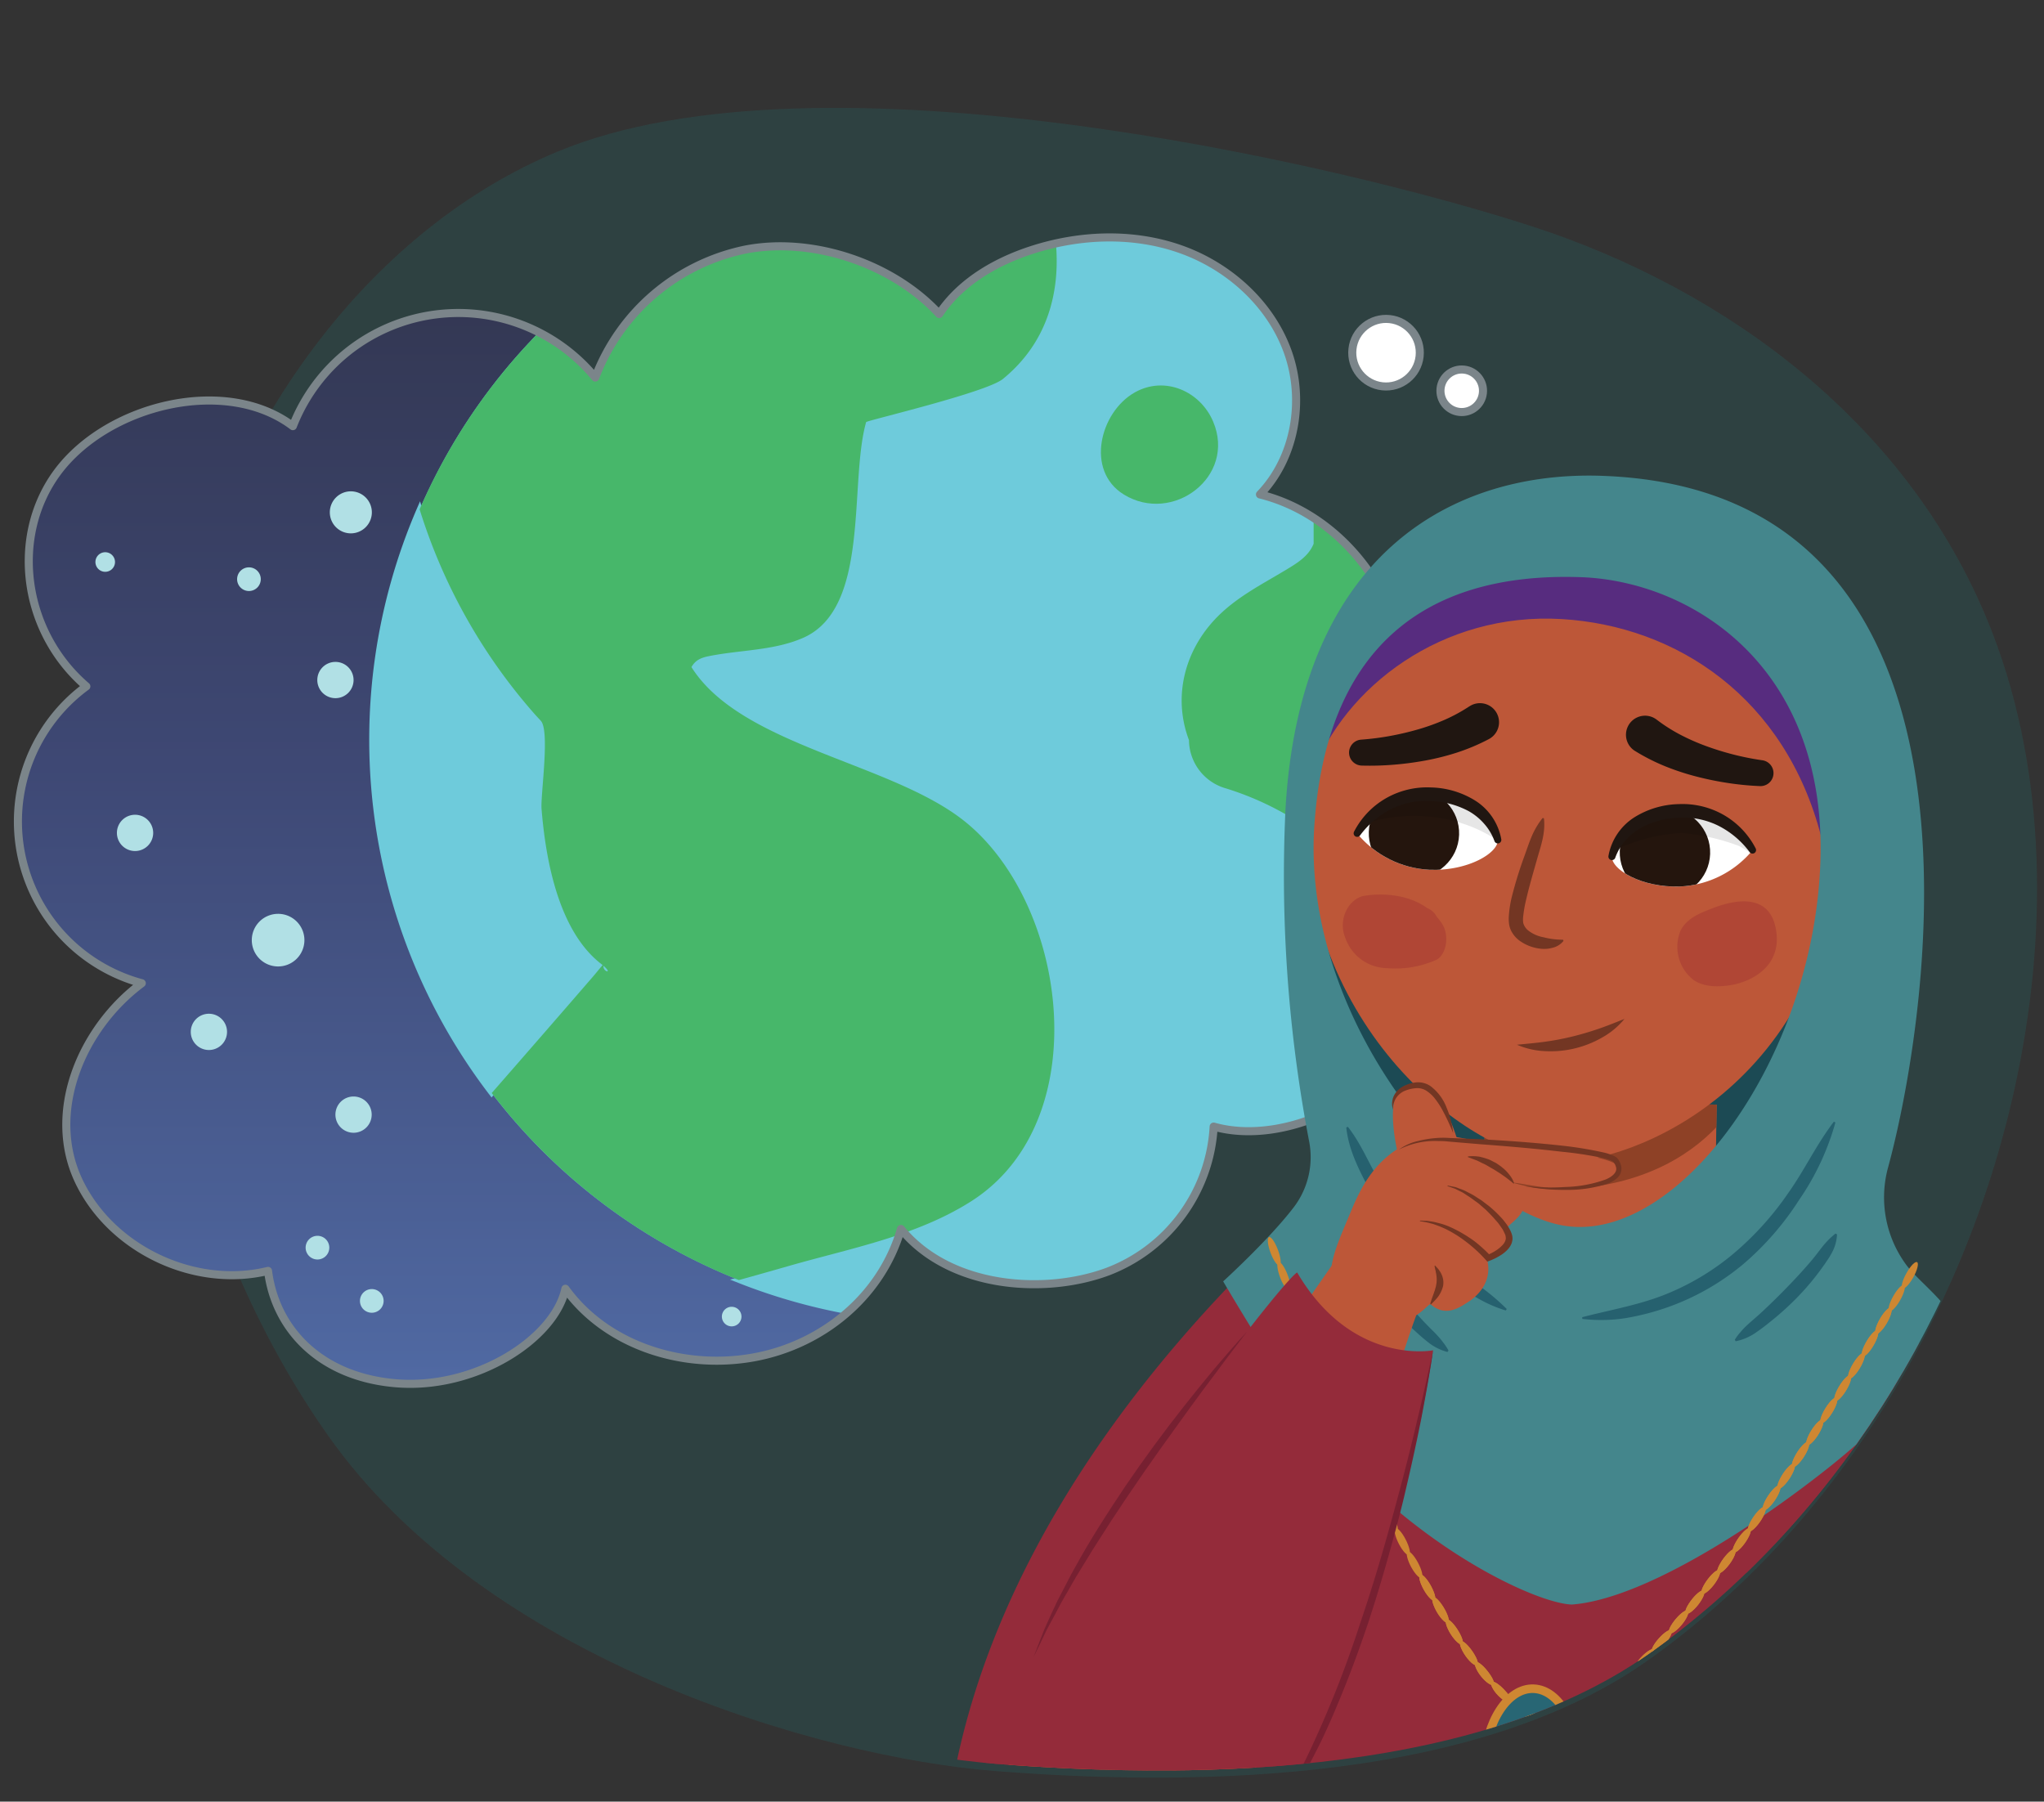 <svg xmlns="http://www.w3.org/2000/svg" xmlns:xlink="http://www.w3.org/1999/xlink" width="380" height="334.941" viewBox="0 0 380 334.941"><rect x="0" y="0" width="380" height="334.941" fill="#333333" stroke="none"/><defs><clipPath id="a"><path d="M49.831,236.273c1.352,10.8,9.651,19.686,23.718,20.883,14.916,1.269,29.585-8.277,31.562-17.56,7.674,10.607,21.833,15.053,34.758,12.8s24-11.339,27.63-23.917c9.15,11.171,26.913,12.249,38.521,7.892a30.626,30.626,0,0,0,19.613-26.928c13.412,3.807,33.071-5.44,36.9-20.215,4.2-16.219-6.283-28.422-15.909-32.7a37.023,37.023,0,0,0,13.918-36.174C257.852,107,247.5,95.2,234.242,91.922c6.557-6.811,8.356-17.5,5.209-26.4s-10.8-15.873-19.691-19.094-18.865-2.879-27.872.023c-6.793,2.189-13.332,5.994-17.281,11.929C166,49,151,43.936,138.487,46.414a38.07,38.07,0,0,0-27.818,23.771,33.013,33.013,0,0,0-56.222,9.04c-12.48-9.445-34.527-3.957-43.8,8.609C1.9,99.7,4.174,117.41,16.05,127.6a31.154,31.154,0,0,0,10.307,55.19c-11.294,8.412-17.739,24-11.742,36.711S36.142,239.608,49.831,236.273Z" fill="none"/></clipPath><linearGradient id="b" x1="159.334" y1="270.216" x2="159.334" y2="5.629" gradientUnits="userSpaceOnUse"><stop offset="0" stop-color="#526da8"/><stop offset="0.485" stop-color="#3e4874"/><stop offset="1" stop-color="#2d2e40"/></linearGradient><clipPath id="c"><path d="M185.27,327.919c32.616,2.562,87.512,3.312,121.212-20.426s58.793-62.848,68.42-106.639c6.12-27.838,5.987-58.124-4.118-84.411C355.834,77.554,321.173,52.5,285.35,40.824s-132.7-34.2-181.375-13.96c-33.607,13.977-59.5,48.024-69.415,87.453-12.919,51.392-2.607,109.625,26.79,151.289S152.654,325.357,185.27,327.919Z" fill="none"/></clipPath><clipPath id="d"><polygon points="275.102 237.727 318.657 237.171 319.146 205.365 276.241 204.465 275.102 237.727" fill="#bd5738"/></clipPath><clipPath id="e"><path d="M299.672,159.257c.108-3.007,4.092-7.851,11.51-8.437,9.784-.774,14.64,7.236,14.64,7.236a18.6,18.6,0,0,1-13.483,6.748C305.207,165.05,299.586,161.666,299.672,159.257Z" fill="#fff"/></clipPath><clipPath id="f"><path d="M278.456,156.163c-.111-3.006-4.1-7.853-11.52-8.445-9.785-.78-14.631,7.227-14.631,7.227A18.647,18.647,0,0,0,265.8,161.7C272.929,161.952,278.545,158.573,278.456,156.163Z" fill="#fff"/></clipPath></defs><title>lawr8_01.100</title><path d="M184.944,329.245c32.617,2.561,87.513,3.312,121.213-20.427s58.792-62.847,68.42-106.638c6.12-27.838,5.987-58.124-4.119-84.411C355.509,78.88,320.847,53.83,285.024,42.15S152.325,7.944,103.649,28.189c-33.606,13.978-59.5,48.025-69.414,87.454-12.919,51.392-2.608,109.624,26.789,151.288S152.328,326.683,184.944,329.245Z" fill="#15a2a2" opacity="0.13"/><g clip-path="url(#a)"><path d="M71.141,260.1c70.416-4.324,96.246,8.168,179.706,14.561,76.65,5.871,118.621-25.571,121.818-131.406C374.805,72.385,336.439,21.8,268.25,22.152c-99.117.516-88.02,24.941-219.484,21.309C-15.517,41.685-57.424,84.3-53.873,162.082-51.032,224.293-9.834,265.076,71.141,260.1Z" fill="url(#b)"/><circle cx="177.156" cy="137.553" r="107.993" fill="#6ecbdb"/><path d="M112.2,179.553c-.17,1.138,1.848,1.585,0,0Z" fill="none" stroke="#6ecbdb" stroke-miterlimit="10" stroke-width="1.038"/><path d="M112.035,179.42c-.091-.075-.171-.144-.278-.227-7.971-6.171-10.326-19.5-11.076-28.809-.209-2.589,1.593-14.495-.138-16.384-.417-.456-.842-.9-1.253-1.369A104.367,104.367,0,0,1,78.011,94.692a108.08,108.08,0,0,0,13.4,108.516q9.424-10.8,18.811-21.63C110.831,180.879,111.426,180.114,112.035,179.42Z" fill="none" stroke="#6ecbdb" stroke-miterlimit="10" stroke-width="1.038"/><path d="M254.866,193.442c-9.306-10.577-11.964-24.193-8.749-37.238a55.455,55.455,0,0,0-18.178-9.626,9.411,9.411,0,0,1-6.9-8.979c-3.136-8.272-.713-17.294,5.892-23.527,3.575-3.374,7.867-5.562,12.034-8.067,2.319-1.394,4.3-2.608,5.248-4.915V54.612a11.3,11.3,0,0,1,.125-1.606,107.482,107.482,0,0,0-51.853-22.357c5.938,13.937,6.139,29.87-6.046,39.8-3.114,2.537-25.347,7.74-25.427,8.02-3.222,11.3.857,34.6-11.71,40.109-5.4,2.367-11.523,2.23-17.311,3.36-1.545.3-2.657.676-3.457,2.078,9.249,14.7,37.133,17.724,50.806,28.683,12.246,9.816,18.844,29.74,16,46.754-1.619,9.7-6.3,18.448-14.753,23.845-10.217,6.525-22.587,8.789-34.065,12.093q-4.575,1.318-9.164,2.588a108.091,108.091,0,0,0,127.1-36.862A36.326,36.326,0,0,1,254.866,193.442Zm-45.927-101.5c-7.191-4.412-4.462-15.326,2.027-18.984,5.6-3.156,12.191-.212,14.574,5.433C229.86,88.625,218.011,97.507,208.939,91.939Z" fill="none" stroke="#6ecbdb" stroke-miterlimit="10" stroke-width="1.038"/><path d="M180.6,223.3c8.451-5.4,13.134-14.148,14.753-23.845,2.84-17.014-3.758-36.938-16-46.754-13.673-10.959-41.557-13.988-50.806-28.683.8-1.4,1.912-1.776,3.457-2.078,5.788-1.13,11.91-.993,17.311-3.36,12.567-5.508,8.488-28.81,11.71-40.109.08-.28,22.313-5.483,25.427-8.02,12.185-9.928,11.984-25.861,6.046-39.8A108.071,108.071,0,0,0,78.011,94.692,104.367,104.367,0,0,0,99.29,132.631c.411.469.836.913,1.253,1.369,1.731,1.889-.071,13.795.138,16.384.75,9.31,3.105,22.638,11.076,28.809.107.083.187.152.278.227-.609.694-1.2,1.459-1.809,2.158q-9.375,10.84-18.811,21.63a108.3,108.3,0,0,0,45.951,34.769q4.587-1.275,9.164-2.588C158.008,232.085,170.378,229.821,180.6,223.3Zm-68.4-43.743c1.848,1.585-.17,1.138,0,0Z" fill="#47b76a"/><path d="M244.342,53.006a11.3,11.3,0,0,0-.125,1.606V101.09c-.944,2.307-2.929,3.521-5.248,4.915-4.167,2.505-8.459,4.693-12.034,8.067-6.6,6.233-9.028,15.255-5.892,23.527a9.411,9.411,0,0,0,6.9,8.979,55.455,55.455,0,0,1,18.178,9.626c-3.215,13.045-.557,26.661,8.749,37.238a36.326,36.326,0,0,0,9.6,7.673,107.99,107.99,0,0,0-20.12-148.109Z" fill="#47b76a"/><path d="M225.54,78.388c-2.383-5.645-8.976-8.589-14.574-5.433-6.489,3.658-9.218,14.572-2.027,18.984C218.011,97.507,229.86,88.625,225.54,78.388Z" fill="#47b76a"/></g><path d="M49.831,236.273c1.352,10.8,9.651,19.686,23.718,20.883,14.916,1.269,29.585-8.277,31.562-17.56,7.674,10.607,21.833,15.053,34.758,12.8s24-11.339,27.63-23.917c9.15,11.171,26.913,12.249,38.521,7.892a30.626,30.626,0,0,0,19.613-26.928c13.412,3.807,33.071-5.44,36.9-20.215,4.2-16.219-6.283-28.422-15.909-32.7a37.023,37.023,0,0,0,13.918-36.174C257.852,107,247.5,95.2,234.242,91.922c6.557-6.811,8.356-17.5,5.209-26.4s-10.8-15.873-19.691-19.094-18.865-2.879-27.872.023c-6.793,2.189-13.332,5.994-17.281,11.929C166,49,151,43.936,138.487,46.414a38.07,38.07,0,0,0-27.818,23.771,33.013,33.013,0,0,0-56.222,9.04c-12.48-9.445-34.527-3.957-43.8,8.609C1.9,99.7,4.174,117.41,16.05,127.6a31.154,31.154,0,0,0,10.307,55.19c-11.294,8.412-17.739,24-11.742,36.711S36.142,239.608,49.831,236.273Z" fill="none" stroke="#7b858a" stroke-linecap="round" stroke-linejoin="round" stroke-width="1.5"/><g clip-path="url(#c)"><path d="M230.252,237.236c-29.117,29.957-52.735,67.9-54.943,109.621a23.148,23.148,0,0,0,.866,9.188c1.063,2.91,3.442,5.524,6.5,6.032l66.565-99.489Z" fill="#942b3a"/><path d="M347.246,246.3s15.338,1.669,26.356,20.857c13.535,23.57,26.893,122.033,20.868,121.426-1.235-.124-82.3-2.819-82.3-2.819a288.9,288.9,0,0,1,1.95-56.9C319.2,293.305,347.246,246.3,347.246,246.3Z" fill="#942b3a"/><ellipse cx="291.034" cy="168.509" rx="70.14" ry="51.716" transform="translate(112.658 453.602) rotate(-88.038)" fill="#1c4a54"/><polygon points="275.102 237.727 318.657 237.171 319.146 205.365 276.241 204.465 275.102 237.727" fill="#bd5738"/><g clip-path="url(#d)"><path d="M326.449,197.36c-22.277,8.845-43.18,13.858-63.061,2.755,0,0,4.975,22.646,29.08,20.906C320.924,218.967,326.449,197.36,326.449,197.36Z" fill="#8e4126"/></g><path d="M348.43,244.988c2.642,11.161,11.319,24.322,13.974,38.482,13.293,70.865,21.739,106.016,18.008,214.891-11.45,22.692-184.59,12.376-191.531-3.719,9.965-118.055,27.181-145.632,50.066-253.347C269.183,246.466,307.757,247.788,348.43,244.988Z" fill="#942b3a"/><path d="M342.918,154.4c-2.67,47.847-39.925,62.055-53.02,61.607-15.08-.516-46.96-22.465-47.878-65.335-.985-46.02,22.6-54.542,54.993-53.432C329.654,98.356,344.572,124.756,342.918,154.4Z" fill="#bd5738"/><path d="M338.585,155.571c-6.681-25.936-26.9-39.187-48.2-40.478-22.255-1.348-40.468,12.633-46.444,28.884,6.042-37.594,30.369-42.328,49-41.69C315.923,103.075,341.81,119.766,338.585,155.571Z" fill="#572c7f"/><path d="M227.4,238.218s13.056,22.349,20.061,30.481c16.68,19.366,38.165,29.377,44.759,29.6,12.9-.957,33.21-13.941,47.666-25.4,16.444-13.033,24.553-25.7,24.544-25.717-2.676-5.46-7.3-8.524-9.9-11.851a21.112,21.112,0,0,1-3.5-18.356c7.519-27.662,23.43-125.926-53.3-128.517-27.63-.933-56.267,14.5-58.772,62.511a262.679,262.679,0,0,0,4.425,61.235,15.346,15.346,0,0,1-2.833,12.2C235.938,230.452,227.4,238.218,227.4,238.218Zm16.95-84.695c2.16-32.314,19.765-47.242,49.513-46.223,20.4.7,45.817,16.394,44.564,52.963S312.013,231.08,290.979,227.9C272.579,225.112,241.907,190.033,244.347,153.523Z" fill="#44868c"/><path d="M287.047,152.235c.282,2.76-.64,5.168-1.326,7.608s-1.411,4.87-1.966,7.282a23.973,23.973,0,0,0-.605,3.51,5.075,5.075,0,0,0,.011.739,1.558,1.558,0,0,0,.043.27,1.489,1.489,0,0,0,.092.267,2.716,2.716,0,0,0,.772,1.041,6.488,6.488,0,0,0,2.888,1.293,14.283,14.283,0,0,0,3.5.454h.013a.18.18,0,0,1,.184.178.176.176,0,0,1-.037.112,3.641,3.641,0,0,1-1.824,1.168,5.915,5.915,0,0,1-2.137.241,8.159,8.159,0,0,1-4.133-1.5,5.183,5.183,0,0,1-1.606-1.9,4.065,4.065,0,0,1-.238-.628,4.015,4.015,0,0,1-.135-.668,7.62,7.62,0,0,1-.05-1.168,20.449,20.449,0,0,1,.625-4.024,75.51,75.51,0,0,1,2.3-7.4c.439-1.2.829-2.416,1.328-3.591a14.817,14.817,0,0,1,1.978-3.371.179.179,0,0,1,.251-.031A.183.183,0,0,1,287.047,152.235Z" fill="#733623"/><path d="M303.99,139.626a37.757,37.757,0,0,0,5.6,2.839,46.354,46.354,0,0,0,5.783,1.9,58.406,58.406,0,0,0,5.86,1.2,54.231,54.231,0,0,0,5.985.578,2.414,2.414,0,0,0,.438-4.8l-.123-.017a50.211,50.211,0,0,1-5.249-1.047,52.779,52.779,0,0,1-5.144-1.593,39.879,39.879,0,0,1-4.823-2.134,30.95,30.95,0,0,1-4.283-2.731l-.086-.064a3.545,3.545,0,0,0-4.236,5.686C303.8,139.505,303.9,139.569,303.99,139.626Z" fill="#201611"/><path d="M273.128,131.344a31.081,31.081,0,0,1-4.459,2.432,39.873,39.873,0,0,1-4.959,1.8,52.292,52.292,0,0,1-5.241,1.237,50.251,50.251,0,0,1-5.308.686l-.112.008a2.414,2.414,0,0,0,.1,4.821,54.125,54.125,0,0,0,6.011-.167,58.275,58.275,0,0,0,5.928-.791,46.475,46.475,0,0,0,5.9-1.5,37.981,37.981,0,0,0,5.78-2.45,3.545,3.545,0,0,0-3.254-6.3c-.1.052-.195.107-.287.166Z" fill="#201611"/><path d="M299.672,159.257c.108-3.007,4.092-7.851,11.51-8.437,9.784-.774,14.64,7.236,14.64,7.236a18.6,18.6,0,0,1-13.483,6.748C305.207,165.05,299.586,161.666,299.672,159.257Z" fill="#fff"/><g clip-path="url(#e)"><ellipse cx="309.534" cy="158.472" rx="8.289" ry="8.404" transform="translate(140.555 462.399) rotate(-88.038)" fill="#24150d"/><path d="M293.077,157.795a11.838,11.838,0,0,1,4.319-2.354,2.312,2.312,0,0,1,.37-3.5c3.56-2.166,8.089-2.33,12.161-2.489a32.737,32.737,0,0,1,13.329,2.133,52.886,52.886,0,0,1,11.074,5.8c3.128,2.194,5.962,4.858,6.771,8.677.282,1.33-1.556,2.714-2.566,1.435a35.072,35.072,0,0,0-9.089-8.027c.012.084.035.163.044.248a.613.613,0,0,1-.39.685.637.637,0,0,1-1.072.468,17.692,17.692,0,0,0-4.709-3.584,38.345,38.345,0,0,0-8.173-2.129c-.8-.126-1.6-.2-2.393-.291a30.9,30.9,0,0,0-9,1.753,45.7,45.7,0,0,0-4.59,1.852c-1.45.673-2.959,1.754-4.559,1.983A1.6,1.6,0,0,1,293.077,157.795Z" opacity="0.1"/></g><path d="M300.322,159.376a9.9,9.9,0,0,1,1.891-3.15,10.93,10.93,0,0,1,2.836-2.315,16.158,16.158,0,0,1,7.173-1.9,14.706,14.706,0,0,1,7.24,1.5,16.538,16.538,0,0,1,5.781,4.859l.042.057a.659.659,0,0,0,1.116-.691,15.181,15.181,0,0,0-5.873-6.188,15.419,15.419,0,0,0-8.4-2.057,16.251,16.251,0,0,0-8.291,2.461,10.737,10.737,0,0,0-4.81,7.183.656.656,0,0,0,1.264.331Z" fill="#201611"/><path d="M278.456,156.163c-.111-3.006-4.1-7.853-11.52-8.445-9.785-.78-14.631,7.227-14.631,7.227A18.647,18.647,0,0,0,265.8,161.7C272.929,161.952,278.545,158.573,278.456,156.163Z" fill="#fff"/><g clip-path="url(#f)"><ellipse cx="262.996" cy="154.833" rx="8.289" ry="8.403" transform="matrix(0.034, -0.999, 0.999, 0.034, 99.248, 412.374)" fill="#24150d"/><path d="M252.255,150a26.112,26.112,0,0,1,28.805,2.772,1.847,1.847,0,0,1-.7,3.174.84.84,0,0,1-1.357.742c-7.025-5.128-16.923-6.3-25.163-3.578C251.989,153.719,250.455,151.012,252.255,150Z" opacity="0.1"/></g><path d="M279.105,156.044a10.752,10.752,0,0,0-4.811-7.182,16.267,16.267,0,0,0-8.288-2.47,15.411,15.411,0,0,0-8.407,2.048,15.143,15.143,0,0,0-5.873,6.188.659.659,0,0,0,1.116.691l.042-.058a16.49,16.49,0,0,1,5.78-4.857,14.7,14.7,0,0,1,7.241-1.492,16.171,16.171,0,0,1,7.172,1.905,10.975,10.975,0,0,1,2.836,2.317,9.912,9.912,0,0,1,1.894,3.149l.034.093a.657.657,0,0,0,1.264-.332Z" fill="#201611"/><path d="M253.707,166.522c3.562-.542,8.219-.193,11.667,2.326a3.227,3.227,0,0,1,1.63,1.406l.14.226a10.706,10.706,0,0,1,.981,1.3c1.435,2.281.717,6-1.333,6.767a18.684,18.684,0,0,1-8.957,1.441,8.345,8.345,0,0,1-7.632-5.368C248.514,170.775,250.91,166.947,253.707,166.522Z" fill="#a03232" opacity="0.43"/><path d="M312.446,172.973c1.211-2.354,3.77-3.274,5.809-4.076,3.735-1.469,11.1-3.409,12.012,4.587.731,6.4-4.877,9.151-8.8,9.708-1.989.282-4.566.348-6.54-.941A7.825,7.825,0,0,1,312.446,172.973Z" fill="#a03232" opacity="0.43"/><path d="M250.284,209.607c.429,3.971,2.164,7.49,3.986,10.95a49.028,49.028,0,0,0,6.742,9.64,58.8,58.8,0,0,0,8.733,7.833c1.6,1.116,3.153,2.29,4.849,3.245a24.264,24.264,0,0,0,5.356,2.355l.165-.28a40.741,40.741,0,0,0-4.387-3.778c-1.532-1.126-3.048-2.255-4.538-3.42A68.747,68.747,0,0,1,263,228.419a55.2,55.2,0,0,1-6.645-9.04c-1.952-3.23-3.318-6.751-5.768-9.893Z" fill="#26616f"/><path d="M251.666,230.227a7.939,7.939,0,0,0,.78,3.529,14.457,14.457,0,0,0,.831,1.561q.435.768.91,1.509a49.152,49.152,0,0,0,4.128,5.671,53.678,53.678,0,0,0,4.86,5.041,33.9,33.9,0,0,0,2.676,2.267,9.8,9.8,0,0,0,3.239,1.538l.2-.259a9.825,9.825,0,0,0-.984-1.5,13.628,13.628,0,0,0-1.1-1.316c-.377-.424-.779-.818-1.185-1.208l-1.181-1.21c-1.548-1.641-3.029-3.343-4.478-5.066s-2.857-3.482-4.185-5.291c-.677-.9-1.267-1.849-1.9-2.77a14.609,14.609,0,0,0-2.306-2.618Z" fill="#26616f"/><path d="M340.933,208.534c-3.252,4.258-5.433,8.962-8.425,13.18a56.475,56.475,0,0,1-10.267,11.376,46.691,46.691,0,0,1-13.115,7.747c-4.8,1.846-9.834,2.71-14.975,4.038l.019.324a29.947,29.947,0,0,0,7.99-.139,46.887,46.887,0,0,0,7.784-2,45.7,45.7,0,0,0,14-7.924,53.705,53.705,0,0,0,10.548-12.089,48.121,48.121,0,0,0,6.731-14.373Z" fill="#26616f"/><path d="M341.228,229.335a15.457,15.457,0,0,0-2.453,2.472c-.683.879-1.348,1.78-2.078,2.632-1.449,1.711-2.982,3.36-4.553,4.973s-3.177,3.2-4.84,4.726c-.826.772-1.709,1.472-2.531,2.254a13.384,13.384,0,0,0-1.187,1.246,9.416,9.416,0,0,0-1.075,1.443l.181.269a9.972,9.972,0,0,0,3.324-1.331,34.569,34.569,0,0,0,2.822-2.075,54.706,54.706,0,0,0,5.215-4.671,47.838,47.838,0,0,0,4.53-5.363c.344-.477.692-.95,1.013-1.446a14.187,14.187,0,0,0,.934-1.506,7.722,7.722,0,0,0,.99-3.483Z" fill="#26616f"/><path d="M344.862,284.7a222.456,222.456,0,0,0-8.445,31.264c-.5,2.656-.995,5.313-1.461,7.976l-1.246,8.013-1.034,8.04-.872,8.059-.684,8.073-.558,8.081-.409,8.087q-.173,4.044-.3,8.089c-.342,10.786-.348,21.573-.2,32.36.776-10.761,1.406-21.524,2.058-32.274l.523-8.059.576-8.052.627-8.045.734-8.032.813-8.023.952-8,1.074-7.989,1.226-7.968C340.006,305.692,342.152,295.144,344.862,284.7Z" fill="#772031"/><path d="M353.679,239.5c-.33-.253.023-1.535.78-2.868s1.633-2.218,1.966-1.972,0,1.541-.765,2.879S354.009,239.758,353.679,239.5Z" fill="#ce8732"/><path d="M351.224,243.735c-.329-.257.033-1.536.8-2.862s1.655-2.2,1.985-1.948-.021,1.539-.792,2.869S351.551,243.991,351.224,243.735Z" fill="#ce8732"/><path d="M348.739,247.942c-.327-.26.044-1.535.822-2.854s1.671-2.185,2-1.929-.033,1.538-.813,2.861S349.065,248.2,348.739,247.942Z" fill="#ce8732"/><path d="M346.226,252.127c-.324-.262.055-1.535.842-2.847s1.685-2.169,2.011-1.911-.043,1.538-.832,2.854S346.551,252.39,346.226,252.127Z" fill="#ce8732"/><path d="M343.687,256.291c-.324-.266.064-1.535.859-2.84s1.7-2.155,2.025-1.893-.053,1.538-.851,2.846S344.009,256.555,343.687,256.291Z" fill="#ce8732"/><path d="M341.118,260.431c-.319-.268.075-1.535.88-2.832s1.714-2.139,2.037-1.875-.064,1.537-.87,2.839S341.44,260.7,341.118,260.431Z" fill="#ce8732"/><path d="M338.521,264.546c-.318-.271.087-1.533.9-2.823s1.728-2.123,2.05-1.856-.075,1.537-.89,2.831S338.841,264.818,338.521,264.546Z" fill="#ce8732"/><path d="M335.893,268.636c-.317-.275.1-1.532.921-2.814s1.743-2.107,2.064-1.836-.085,1.537-.911,2.823S336.21,268.91,335.893,268.636Z" fill="#ce8732"/><path d="M333.233,272.7c-.315-.279.113-1.53.944-2.8s1.758-2.089,2.077-1.813-.1,1.537-.933,2.813S333.546,272.975,333.233,272.7Z" fill="#ce8732"/><path d="M330.537,276.727c-.313-.284.127-1.528.968-2.793s1.776-2.068,2.093-1.789-.108,1.537-.957,2.8S330.847,277.008,330.537,276.727Z" fill="#ce8732"/><path d="M327.8,280.722c-.309-.288.143-1.526,1-2.779s1.794-2.047,2.109-1.764-.122,1.536-.983,2.791S328.11,281.008,327.8,280.722Z" fill="#ce8732"/><path d="M325.026,284.678c-.307-.292.16-1.523,1.026-2.765s1.814-2.021,2.126-1.734-.136,1.536-1.012,2.778S325.33,284.969,325.026,284.678Z" fill="#ce8732"/><path d="M322.2,288.59c-.3-.3.18-1.52,1.06-2.748s1.837-1.993,2.146-1.7-.153,1.534-1.044,2.763S322.5,288.886,322.2,288.59Z" fill="#ce8732"/><path d="M319.326,292.45c-.3-.305.2-1.516,1.1-2.728s1.861-1.96,2.167-1.663-.172,1.532-1.08,2.745S319.622,292.751,319.326,292.45Z" fill="#ce8732"/><path d="M316.39,296.248c-.294-.312.229-1.51,1.142-2.7s1.889-1.922,2.19-1.619-.193,1.53-1.121,2.724S316.68,296.556,316.39,296.248Z" fill="#ce8732"/><path d="M313.385,299.973c-.289-.322.26-1.5,1.192-2.673s1.922-1.876,2.218-1.566-.22,1.525-1.169,2.7S313.666,300.287,313.385,299.973Z" fill="#ce8732"/><path d="M348.739,247.942c-.327-.26.044-1.535.822-2.854s1.671-2.185,2-1.929-.033,1.538-.813,2.861S349.065,248.2,348.739,247.942Z" fill="#ce8732"/><path d="M310.3,303.608c-.279-.331.293-1.5,1.253-2.635s1.96-1.819,2.248-1.5-.251,1.519-1.225,2.666S310.572,303.933,310.3,303.608Z" fill="#ce8732"/><path d="M346.226,252.127c-.324-.262.055-1.535.842-2.847s1.685-2.169,2.011-1.911-.043,1.538-.832,2.854S346.551,252.39,346.226,252.127Z" fill="#ce8732"/><path d="M307.11,307.124c-.262-.336.336-1.487,1.33-2.581s2.006-1.747,2.283-1.426-.29,1.509-1.293,2.625S307.379,307.467,307.11,307.124Z" fill="#ce8732"/><path d="M343.687,256.291c-.324-.266.064-1.535.859-2.84s1.7-2.155,2.025-1.893-.053,1.538-.851,2.846S344.009,256.555,343.687,256.291Z" fill="#ce8732"/><path d="M303.8,310.484c-.252-.356.4-1.458,1.424-2.51s2.06-1.654,2.327-1.321-.339,1.494-1.38,2.567S304.051,310.837,303.8,310.484Z" fill="#ce8732"/><path d="M341.118,260.431c-.319-.268.075-1.535.88-2.832s1.714-2.139,2.037-1.875-.064,1.537-.87,2.839S341.44,260.7,341.118,260.431Z" fill="#ce8732"/><path d="M300.337,313.626c-.227-.37.477-1.427,1.547-2.406s2.117-1.537,2.377-1.183-.392,1.487-1.492,2.488S300.568,314,300.337,313.626Z" fill="#ce8732"/><path d="M338.521,264.546c-.318-.271.087-1.533.9-2.823s1.728-2.123,2.05-1.856-.075,1.537-.89,2.831S338.841,264.818,338.521,264.546Z" fill="#ce8732"/><path d="M296.668,316.434c-.2-.4.594-1.356,1.715-2.239s2.2-1.346,2.438-.98-.478,1.454-1.644,2.363S296.859,316.832,296.668,316.434Z" fill="#ce8732"/><path d="M335.893,268.636c-.317-.275.1-1.532.921-2.814s1.743-2.107,2.064-1.836-.085,1.537-.911,2.823S336.21,268.91,335.893,268.636Z" fill="#ce8732"/><path d="M292.72,318.659c-.128-.432.772-1.206,1.96-1.918s2.294-1.057,2.5-.667-.592,1.412-1.861,2.154C294.055,318.986,292.848,319.1,292.72,318.659Z" fill="#ce8732"/><path d="M333.233,272.7c-.315-.279.113-1.53.944-2.8s1.758-2.089,2.077-1.813-.1,1.537-.933,2.813S333.546,272.975,333.233,272.7Z" fill="#ce8732"/><path d="M288.456,319.747c.009-.455,1.034-.851,2.29-1.222,1.258-.389,2.377-.543,2.533-.114s-.786,1.3-2.192,1.731C289.665,320.561,288.443,320.216,288.456,319.747Z" fill="#ce8732"/><path d="M330.537,276.727c-.313-.284.127-1.528.968-2.793s1.776-2.068,2.093-1.789-.108,1.537-.957,2.8S330.847,277.008,330.537,276.727Z" fill="#ce8732"/><path d="M284.228,318.685c.181-.432,1.272-.2,2.5.073,1.2.275,2.283.5,2.328.949s-1.121,1.019-2.618.689C284.959,320.054,284.055,319.079,284.228,318.685Z" fill="#ce8732"/><path d="M327.8,280.722c-.309-.288.143-1.526,1-2.779s1.794-2.047,2.109-1.764-.122,1.536-.983,2.791S328.11,281.008,327.8,280.722Z" fill="#ce8732"/><path d="M280.531,316.032c.248-.364,1.293.129,2.415.909,1.109.806,1.969,1.577,1.831,2.01s-1.369.3-2.584-.579C280.969,317.518,280.282,316.393,280.531,316.032Z" fill="#ce8732"/><path d="M325.026,284.678c-.307-.292.16-1.523,1.026-2.765s1.814-2.021,2.126-1.734-.136,1.536-1.012,2.778S325.33,284.969,325.026,284.678Z" fill="#ce8732"/><path d="M277.258,312.705c.284-.33,1.284.3,2.288,1.32s1.691,2.043,1.458,2.424-1.346-.1-2.408-1.159S276.977,313.031,277.258,312.705Z" fill="#ce8732"/><path d="M322.2,288.59c-.3-.3.18-1.52,1.06-2.748s1.837-1.993,2.146-1.7-.153,1.534-1.044,2.763S322.5,288.886,322.2,288.59Z" fill="#ce8732"/><path d="M274.278,309.025c.3-.3,1.265.41,2.186,1.55s1.493,2.273,1.222,2.609-1.315-.29-2.273-1.456S273.975,309.329,274.278,309.025Z" fill="#ce8732"/><path d="M319.326,292.45c-.3-.305.2-1.516,1.1-2.728s1.861-1.96,2.167-1.663-.172,1.532-1.08,2.745S319.622,292.751,319.326,292.45Z" fill="#ce8732"/><path d="M271.5,305.134c.312-.284,1.248.486,2.111,1.694s1.356,2.4,1.056,2.714-1.289-.4-2.168-1.639S271.186,305.421,271.5,305.134Z" fill="#ce8732"/><path d="M316.39,296.248c-.294-.312.229-1.51,1.142-2.7s1.889-1.922,2.19-1.619-.193,1.53-1.121,2.724S316.68,296.556,316.39,296.248Z" fill="#ce8732"/><path d="M268.885,301.1c.324-.272,1.227.546,2.046,1.8s1.248,2.488.94,2.776-1.258-.489-2.091-1.761S268.561,301.369,268.885,301.1Z" fill="#ce8732"/><path d="M313.385,299.973c-.289-.322.26-1.5,1.192-2.673s1.922-1.876,2.218-1.566-.22,1.525-1.169,2.7S313.666,300.287,313.385,299.973Z" fill="#ce8732"/><path d="M266.385,296.961c.334-.263,1.214.59,2,1.877s1.175,2.539.851,2.818-1.246-.541-2.032-1.85S266.059,297.219,266.385,296.961Z" fill="#ce8732"/><path d="M310.3,303.608c-.279-.331.293-1.5,1.253-2.635s1.96-1.819,2.248-1.5-.251,1.519-1.225,2.666S310.572,303.933,310.3,303.608Z" fill="#ce8732"/><path d="M263.986,292.745c.333-.249,1.206.621,1.954,1.939s1.108,2.584.781,2.846-1.225-.588-1.984-1.915S263.648,293,263.986,292.745Z" fill="#ce8732"/><path d="M307.11,307.124c-.262-.336.336-1.487,1.33-2.581s2.006-1.747,2.283-1.426-.29,1.509-1.293,2.625S307.379,307.467,307.11,307.124Z" fill="#ce8732"/><path d="M261.669,288.467c.338-.242,1.194.65,1.917,1.988s1.054,2.617.723,2.869-1.208-.625-1.944-1.969S261.327,288.712,261.669,288.467Z" fill="#ce8732"/><path d="M303.8,310.484c-.252-.356.4-1.458,1.424-2.51s2.06-1.654,2.327-1.321-.339,1.494-1.38,2.567S304.051,310.837,303.8,310.484Z" fill="#ce8732"/><path d="M259.421,284.139c.343-.236,1.183.676,1.887,2.028s1.011,2.641.672,2.888-1.2-.653-1.907-2.015S259.077,284.376,259.421,284.139Z" fill="#ce8732"/><path d="M300.337,313.626c-.227-.37.477-1.427,1.547-2.406s2.117-1.537,2.377-1.183-.392,1.487-1.492,2.488S300.568,314,300.337,313.626Z" fill="#ce8732"/><path d="M257.234,279.769c.347-.231,1.173.7,1.859,2.063s.975,2.66.631,2.9-1.189-.675-1.877-2.05S256.888,280,257.234,279.769Z" fill="#ce8732"/><path d="M296.668,316.434c-.2-.4.594-1.356,1.715-2.239s2.2-1.346,2.438-.98-.478,1.454-1.644,2.363S296.859,316.832,296.668,316.434Z" fill="#ce8732"/><path d="M255.1,275.363c.35-.226,1.164.716,1.835,2.093s.941,2.677.594,2.911-1.181-.694-1.851-2.082S254.753,275.588,255.1,275.363Z" fill="#ce8732"/><path d="M292.72,318.659c-.128-.432.772-1.206,1.96-1.918s2.294-1.057,2.5-.667-.592,1.412-1.861,2.154C294.055,318.986,292.848,319.1,292.72,318.659Z" fill="#ce8732"/><path d="M253.014,270.927c.353-.223,1.156.732,1.813,2.118s.911,2.693.561,2.921-1.172-.713-1.827-2.109S252.665,271.146,253.014,270.927Z" fill="#ce8732"/><path d="M288.456,319.747c.009-.455,1.034-.851,2.29-1.222,1.258-.389,2.377-.543,2.533-.114s-.786,1.3-2.192,1.731C289.665,320.561,288.443,320.216,288.456,319.747Z" fill="#ce8732"/><path d="M250.97,266.463c.355-.217,1.152.745,1.793,2.142s.884,2.706.533,2.928-1.164-.729-1.806-2.133S250.619,266.679,250.97,266.463Z" fill="#ce8732"/><path d="M284.228,318.685c.181-.432,1.272-.2,2.5.073,1.2.275,2.283.5,2.328.949s-1.121,1.019-2.618.689C284.959,320.054,284.055,319.079,284.228,318.685Z" fill="#ce8732"/><path d="M248.967,261.975c.354-.212,1.147.757,1.774,2.163s.858,2.718.506,2.935-1.155-.745-1.786-2.155S248.611,262.188,248.967,261.975Z" fill="#ce8732"/><path d="M280.531,316.032c.248-.364,1.293.129,2.415.909,1.109.806,1.969,1.577,1.831,2.01s-1.369.3-2.584-.579C280.969,317.518,280.282,316.393,280.531,316.032Z" fill="#ce8732"/><path d="M247,257.464c.355-.208,1.139.77,1.755,2.183s.835,2.728.482,2.941-1.147-.759-1.768-2.175S246.643,257.674,247,257.464Z" fill="#ce8732"/><path d="M277.258,312.705c.284-.33,1.284.3,2.288,1.32s1.691,2.043,1.458,2.424-1.346-.1-2.408-1.159S276.977,313.031,277.258,312.705Z" fill="#ce8732"/><path d="M245.068,252.934c.359-.206,1.133.782,1.74,2.2s.815,2.736.458,2.947-1.142-.77-1.75-2.194S244.711,253.138,245.068,252.934Z" fill="#ce8732"/><path d="M274.278,309.025c.3-.3,1.265.41,2.186,1.55s1.493,2.273,1.222,2.609-1.315-.29-2.273-1.456S273.975,309.329,274.278,309.025Z" fill="#ce8732"/><path d="M243.169,248.384c.358-.2,1.128.792,1.723,2.217s.8,2.745.438,2.952-1.137-.782-1.735-2.212S242.809,248.586,243.169,248.384Z" fill="#ce8732"/><path d="M271.5,305.134c.312-.284,1.248.486,2.111,1.694s1.356,2.4,1.056,2.714-1.289-.4-2.168-1.639S271.186,305.421,271.5,305.134Z" fill="#ce8732"/><path d="M241.3,243.816c.361-.2,1.122.8,1.709,2.234s.774,2.752.416,2.956-1.131-.793-1.718-2.228S240.941,244.015,241.3,243.816Z" fill="#ce8732"/><path d="M268.885,301.1c.324-.272,1.227.546,2.046,1.8s1.248,2.488.94,2.776-1.258-.489-2.091-1.761S268.561,301.369,268.885,301.1Z" fill="#ce8732"/><path d="M239.466,239.231c.362-.195,1.116.814,1.692,2.25s.756,2.76.4,2.96-1.125-.8-1.7-2.244S239.1,239.426,239.466,239.231Z" fill="#ce8732"/><path d="M266.385,296.961c.334-.263,1.214.59,2,1.877s1.175,2.539.851,2.818-1.246-.541-2.032-1.85S266.059,297.219,266.385,296.961Z" fill="#ce8732"/><path d="M237.664,234.628c.363-.192,1.11.824,1.675,2.266s.737,2.767.375,2.964-1.12-.814-1.687-2.261S237.3,234.819,237.664,234.628Z" fill="#ce8732"/><path d="M263.986,292.745c.333-.249,1.206.621,1.954,1.939s1.108,2.584.781,2.846-1.225-.588-1.984-1.915S263.648,293,263.986,292.745Z" fill="#ce8732"/><path d="M235.9,230c.366-.185,1.1.84,1.653,2.288s.714,2.774.351,2.967-1.114-.825-1.669-2.279S235.538,230.187,235.9,230Z" fill="#ce8732"/><ellipse cx="284.612" cy="328.296" rx="14.355" ry="8.666" transform="translate(-53.238 601.499) rotate(-88.038)" fill="#286674" stroke="#ce8732" stroke-miterlimit="10" stroke-width="1.592"/><path d="M281.608,326.2a3,3,0,0,1,.679-1.245l.517-.431a2.2,2.2,0,0,1,1.262-.349l.079,0a1.652,1.652,0,0,1,.944.279,1.858,1.858,0,0,1,.777.621,2.224,2.224,0,0,1,.48.941,2.458,2.458,0,0,1,.175,1.113q-.057.38-.115.759a3,3,0,0,1-.679,1.245l-.517.431a2.208,2.208,0,0,1-1.262.349l-.079,0a1.657,1.657,0,0,1-.945-.279,1.869,1.869,0,0,1-.776-.621,2.224,2.224,0,0,1-.48-.941,2.458,2.458,0,0,1-.175-1.113Q281.55,326.583,281.608,326.2Z" fill="#87bdbc"/><path d="M281.507,330.257c1.592.054,1.5,2.924-.1,2.869S279.912,330.2,281.507,330.257Z" fill="#87bdbc"/><path d="M282.017,194.225c1.809-.177,3.527-.325,5.221-.559s3.35-.548,4.989-.946,3.253-.877,4.872-1.424,3.214-1.208,4.907-1.87a14.585,14.585,0,0,1-4.171,3.47,19.229,19.229,0,0,1-10.526,2.524A14.694,14.694,0,0,1,282.017,194.225Z" fill="#733623"/><path d="M188.649,325.836c6.119-11.074,14.09-24.263,27.844-45.2,9.054-13.782,31.079-45.344,31.079-45.344s6.652,7.366,15.717,9.236c-2.657,7.038-13.542,42.529-29.911,84.445C213.571,379.692,169.471,360.546,188.649,325.836Z" fill="#bd5738"/><path d="M241.154,236.56c10.2,17.4,25.265,14.475,25.265,14.475a283.362,283.362,0,0,1-12.4,49.5c-13.685,39.387-38.385,87-66.221,77.685C140.922,362.531,236.8,238.926,241.154,236.56Z" fill="#942b3a"/><path d="M266.419,251.035c-.607,4.319-1.412,8.606-2.226,12.891q-1.288,6.416-2.791,12.786c-.974,4.255-2.124,8.467-3.3,12.67s-2.443,8.385-3.814,12.533c-1.4,4.137-2.891,8.247-4.535,12.3s-3.35,8.083-5.384,11.961a101.37,101.37,0,0,1-6.674,11.3,47.294,47.294,0,0,1-8.778,9.7,50.45,50.45,0,0,0,8.211-10.077,102.361,102.361,0,0,0,6.281-11.39,202.45,202.45,0,0,0,9.558-24.225c2.814-8.227,5.167-16.609,7.4-25.021q1.678-6.309,3.163-12.671C264.566,259.551,265.5,255.3,266.419,251.035Z" fill="#772031"/><path d="M280.954,213.1c-5.408-.449-13.124-2.868-16.02-1.916-8.319,2.741-11.446,8.343-13.866,14.216-3.478,8.431-7.076,14.827,2.746,19.4,7.99,3.723,11.673-2.74,12.16-2.314,3,2.613,5.754.3,7.345-.678,4.282-3.109,3.308-6.821,3.217-7.392,1.99-1.205,3.36-1.537,3.919-3.521a3.113,3.113,0,0,0-.325-2.68c1.141-1.082,2.735-2.188,3.138-3.7.564-2.119.036-3.426-1.821-4.5-1.336-.773,9.07,2.151,14.424.556,3.362-1,5.464-1.623,4.8-3.8C300.463,216.092,297.272,214.452,280.954,213.1Z" fill="#bd5738"/><path d="M281.188,230.415a3.378,3.378,0,0,0-.053-.7,4.655,4.655,0,0,0-.535-1.292,7.184,7.184,0,0,0-.78-1.171,8.55,8.55,0,0,0-.916-1.074,21.348,21.348,0,0,0-2.073-1.948l-1.142-.866c-.37-.3-.8-.529-1.2-.8a10.157,10.157,0,0,0-1.246-.727c-.438-.21-.848-.467-1.3-.636l-1.371-.51-1.447-.29-.012.119,1.36.465,1.266.626c.417.207.8.5,1.187.744s.769.516,1.141.794.761.524,1.1.841l1.039.9c.638.636,1.3,1.3,1.829,1.931a7.658,7.658,0,0,1,.829,1.024l.4.571.1.144.016.025.139.291.3.623.044.087v.008l0,.028.01.056.051.222a2.525,2.525,0,0,1,.02.422,3.107,3.107,0,0,1-.111.4,2.462,2.462,0,0,1-.546.794,6.435,6.435,0,0,1-.868.757,9.128,9.128,0,0,1-1.08.658c-.164.084-.339.168-.514.246-.256-.26-.51-.513-.777-.764-.461-.438-.938-.857-1.43-1.262a15.966,15.966,0,0,0-1.557-1.125c-.53-.361-1.093-.684-1.648-1.008-.572-.3-1.14-.61-1.739-.867a12.4,12.4,0,0,0-1.834-.673l-.949-.241a9.755,9.755,0,0,0-.97-.181,5.3,5.3,0,0,0-.961-.113l-.959-.032-.023.122a15.19,15.19,0,0,1,1.854.364c.3.089.611.143.9.261l.882.319c.569.251,1.153.482,1.692.787.556.28,1.081.607,1.608.93a27.182,27.182,0,0,1,2.945,2.217,25.605,25.605,0,0,1,2.585,2.57l.054.062.078-.028a11.312,11.312,0,0,0,2.608-1.282,6,6,0,0,0,1.1-.932,3.551,3.551,0,0,0,.754-1.2A3.693,3.693,0,0,0,281.188,230.415Z" fill="#733623"/><path d="M281.4,220.055s-.451-.411-1.19-.964c-.362-.288-.814-.585-1.284-.919-.5-.3-1-.657-1.546-.954s-1.056-.646-1.592-.883-1-.518-1.445-.672l-1.463-.555.041-.116a7.23,7.23,0,0,1,1.733,0,3.543,3.543,0,0,1,.8.148,8.521,8.521,0,0,1,.867.252,5.074,5.074,0,0,1,.888.354l.868.447c.284.163.542.356.8.538s.492.394.728.58a8.108,8.108,0,0,1,1.106,1.217,4.841,4.841,0,0,1,.776,1.441Z" fill="#733623"/><path d="M265.918,242.456a.954.954,0,0,1,.086-.418c.07-.243.178-.571.307-.923s.272-.749.4-1.138c.085-.189.1-.4.173-.578a3.5,3.5,0,0,0,.119-.562,2.214,2.214,0,0,0,.072-.543,2.981,2.981,0,0,0,.018-.542,6.008,6.008,0,0,0-.126-1.091c-.048-.168-.042-.356-.1-.5a4.058,4.058,0,0,1-.1-.413c-.049-.242-.071-.4-.07-.4l.095-.082.248.272c.079.084.174.189.284.312a3.107,3.107,0,0,1,.317.441,2.6,2.6,0,0,1,.32.555,3.008,3.008,0,0,1,.25.667,3.506,3.506,0,0,1,.081,1.531,5.624,5.624,0,0,1-1.356,2.528c-.541.6-.926.925-.9.947Z" fill="#733623"/><path d="M260.693,217.693s-4.944-16.264,1.853-15.927c4.39.218,6.917,5.611,8.156,9.4a31.345,31.345,0,0,1,.971,3.68Z" fill="#bd5738"/><path d="M270.157,210.661a40.62,40.62,0,0,0-2.012-4.32,14.845,14.845,0,0,0-1.257-1.939,6.406,6.406,0,0,0-1.572-1.528,3.124,3.124,0,0,0-1.922-.581,6.748,6.748,0,0,0-2.147.47,3.6,3.6,0,0,0-1.676,1.339,3.844,3.844,0,0,0-.606,2.2,3.651,3.651,0,0,1,.115-2.461,3.924,3.924,0,0,1,1.779-1.877,6.66,6.66,0,0,1,2.47-.748,4.139,4.139,0,0,1,2.614.7,9.024,9.024,0,0,1,3,4.03A16.321,16.321,0,0,1,270.157,210.661Z" fill="#733623"/><path d="M260.07,213.72a9.632,9.632,0,0,1,3.516-1.588,20.138,20.138,0,0,1,3.847-.592,16.23,16.23,0,0,1,1.95.014l1.927.078,3.854.157c5.137.28,10.267.646,15.391,1.216a70.059,70.059,0,0,1,7.664,1.273,9.4,9.4,0,0,1,1.933.67,1.946,1.946,0,0,1,.521.378,2.792,2.792,0,0,1,.336.486,3.258,3.258,0,0,1,.4,1.054,2.321,2.321,0,0,1-.78,2.157,5.612,5.612,0,0,1-1.8,1.049,23.987,23.987,0,0,1-7.719,1.138,38.83,38.83,0,0,1-7.693-.7,44.436,44.436,0,0,0,7.674.156,23.808,23.808,0,0,0,7.413-1.389c1.11-.457,2.181-1.278,1.945-2.236a2.308,2.308,0,0,0-.3-.728c-.188-.3-.207-.346-.472-.478a8.627,8.627,0,0,0-1.711-.558,69.238,69.238,0,0,0-7.548-1.151c-5.085-.6-10.2-1.03-15.318-1.412l-3.838-.321-1.919-.163a15.469,15.469,0,0,0-1.9-.1A14.749,14.749,0,0,0,260.07,213.72Z" fill="#733623"/><path d="M231.816,247.583c-1.83,2.412-3.681,4.8-5.468,7.241q-2.739,3.612-5.4,7.28c-3.537,4.9-7.084,9.784-10.455,14.789-.871,1.233-1.682,2.505-2.526,3.755s-1.67,2.513-2.473,3.789-1.643,2.53-2.438,3.811q-1.163,1.94-2.363,3.858c-.811,1.273-1.518,2.6-2.282,3.905l-1.128,1.963-1.054,2c-.7,1.336-1.474,2.638-2.107,4.008s-1.3,2.726-1.973,4.085q.8-2.122,1.637-4.238c.54-1.419,1.226-2.77,1.833-4.162l.97-2.058,1.048-2.018c.712-1.338,1.368-2.71,2.128-4.022,2.908-5.327,6.2-10.426,9.577-15.46q5.123-7.514,10.756-14.65,2.814-3.567,5.719-7.058C227.786,252.1,229.746,249.794,231.816,247.583Z" fill="#772031"/></g><ellipse cx="257.68" cy="65.57" rx="6.284" ry="6.279" transform="translate(164.167 314.475) rotate(-83.686)" stroke-width="1.5" stroke="#7b858a" stroke-linecap="round" stroke-linejoin="round" fill="#fff"/><circle cx="271.751" cy="72.648" r="3.957" transform="translate(169.656 334.761) rotate(-83.686)" fill="#fff" stroke="#7b858a" stroke-linecap="round" stroke-linejoin="round" stroke-width="1.5"/><path d="M21.381,104.484a1.82,1.82,0,1,1-1.821-1.82A1.823,1.823,0,0,1,21.381,104.484Z" fill="#b1e0e5"/><path d="M137.846,244.763a1.82,1.82,0,1,1-1.821-1.82A1.823,1.823,0,0,1,137.846,244.763Z" fill="#b1e0e5"/><path d="M69.131,95.249a3.907,3.907,0,1,1-3.909-3.907A3.907,3.907,0,0,1,69.131,95.249Z" fill="#b1e0e5"/><path d="M42.208,191.836a3.371,3.371,0,1,1-3.373-3.372A3.372,3.372,0,0,1,42.208,191.836Z" fill="#b1e0e5"/><path d="M65.732,126.428a3.371,3.371,0,1,1-3.372-3.374A3.37,3.37,0,0,1,65.732,126.428Z" fill="#b1e0e5"/><path d="M28.479,154.842a3.372,3.372,0,1,1-3.371-3.371A3.374,3.374,0,0,1,28.479,154.842Z" fill="#b1e0e5"/><path d="M48.481,107.675a2.2,2.2,0,1,1-2.2-2.2A2.195,2.195,0,0,1,48.481,107.675Z" fill="#b1e0e5"/><path d="M71.319,241.852a2.2,2.2,0,1,1-2.2-2.2A2.195,2.195,0,0,1,71.319,241.852Z" fill="#b1e0e5"/><path d="M61.22,231.951a2.2,2.2,0,1,1-2.2-2.2A2.195,2.195,0,0,1,61.22,231.951Z" fill="#b1e0e5"/><path d="M56.593,174.781A4.891,4.891,0,1,1,51.7,169.89,4.888,4.888,0,0,1,56.593,174.781Z" fill="#b1e0e5"/><path d="M69.1,207.222a3.371,3.371,0,1,1-3.373-3.374A3.372,3.372,0,0,1,69.1,207.222Z" fill="#b1e0e5"/></svg>